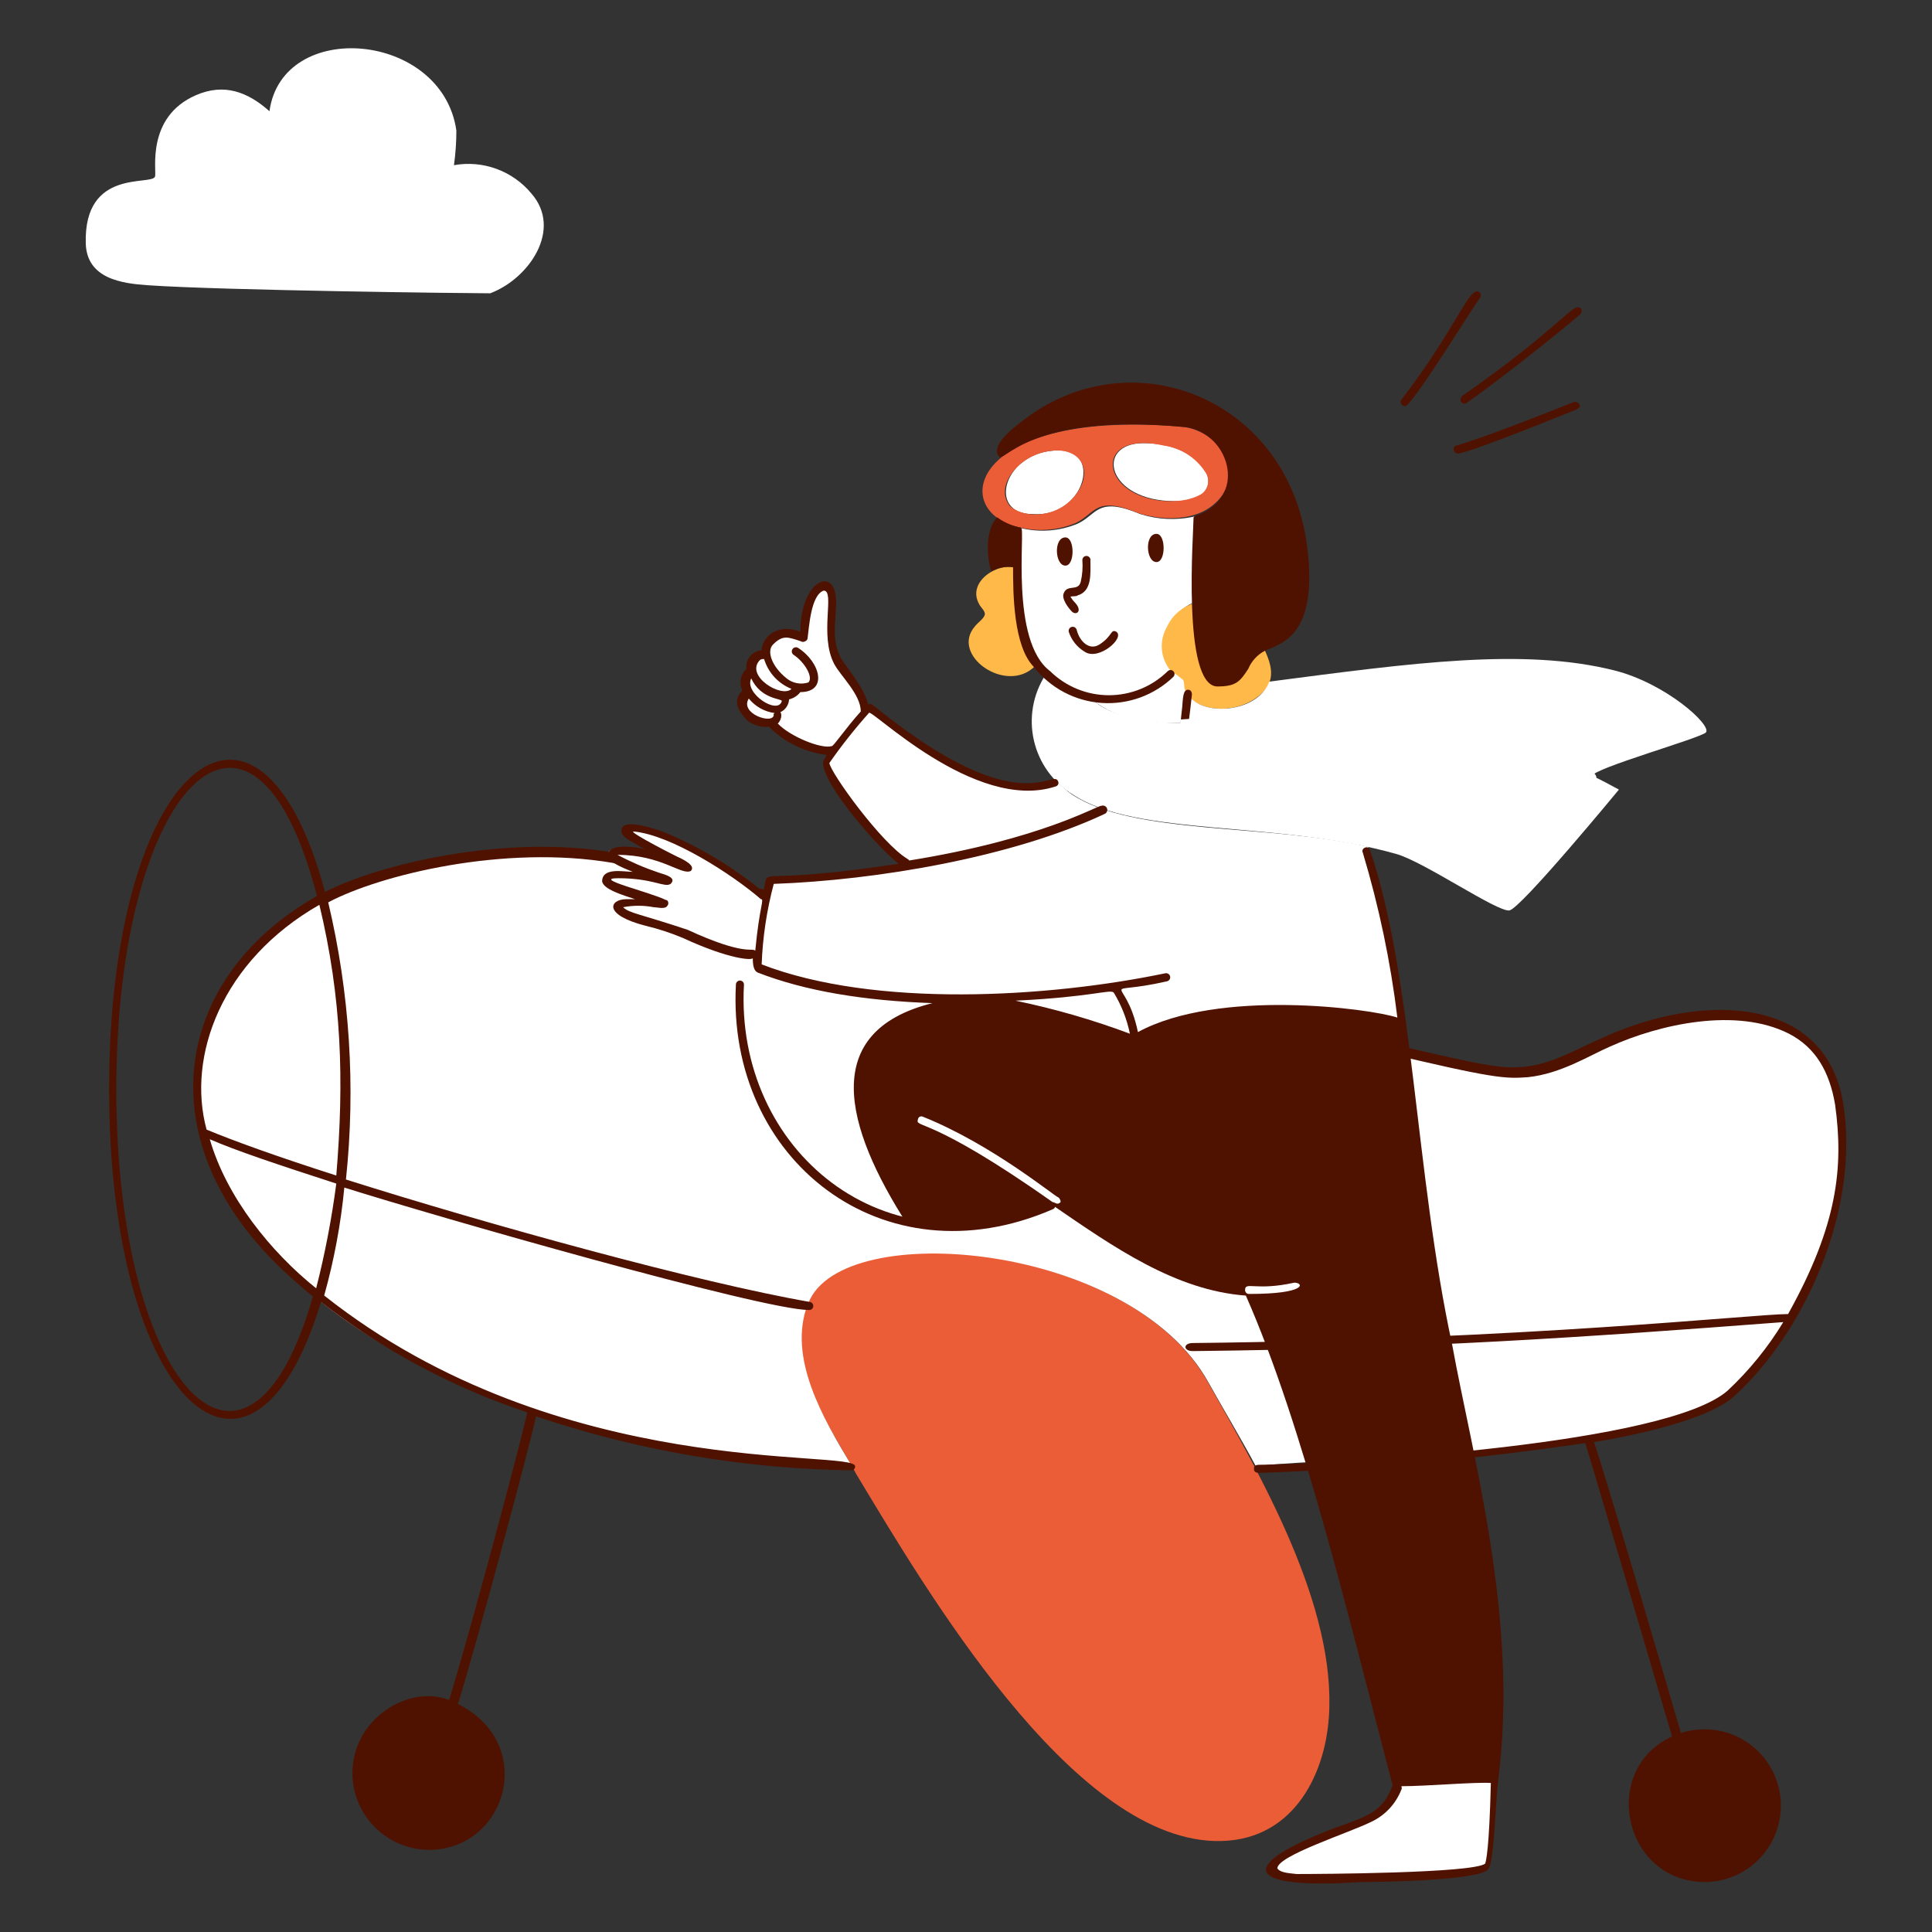 <svg xmlns="http://www.w3.org/2000/svg" fill="none" viewBox="0 0 400 400" id="Let-Start--Streamline-Manchester" height="400" width="400">
  <rect x="0" y="0" width="400" height="400" fill="#333333" stroke="none"/>
  <desc>
    Let Start Streamline Illustration: https://streamlinehq.com
  </desc>
  <g id="let-start--interface-let-start">
    <g id="plane">
      <path id="vector" fill="#eb5d37" d="M275.132 355.472c-0.85 12.508 -7.84 26.164 -23.686 25.688 -29.824 -0.898 -59.82 -52.176 -74.23 -76.064 -3.4 -6.782 -15.244 -21.814 -10.174 -35.2 0 -0.168 0 -0.168 0.166 -0.334 7 -17.682 66.53 -12.388 82.736 16.346 11.324 20.092 26.742 46.692 25.188 69.564Z" stroke-width="2"></path>
      <path id="vector_2" fill="#ffffff" d="M380.72 228.2c-4.1 -23.366 -31.694 -20.184 -48.2 -12.678 -5.506 2.502 -10.678 5.658 -16.682 6.172 -16.298 1.4 -187.086 -45.116 -189.324 -44.37 -20.382 -3.197 -41.254 -0.174 -59.89 8.676 -51.112 28.136 -27 96.352 75.564 114.096 12.44 2.152 32.886 3.74 34.028 3.168 -5.838 -9.674 -13.178 -22.184 -9 -33.2 0 -0.166 0 -0.166 0.168 -0.334 7 -17.68 66.664 -12.462 82.734 16.348 3.096 5.546 6.674 11.51 10 17.682 1.742 -1.744 82.484 -1.706 97.748 -15.514 15.466 -13.988 26.372 -40.002 22.854 -60.046Z" stroke-width="2"></path>
      <g id="group">
        <path id="vector_3" fill="#501200" d="M290.978 84.078c1.348 0 14.8 -21.8 15.514 -22.52 0.106 -0.2 0.128 -0.433 0.066 -0.65 -0.062 -0.217 -0.204 -0.402 -0.4 -0.516 -2.058 -1.03 -5 8.128 -16.014 22.352 -0.398 0.398 -0.144 1.334 0.834 1.334Z" stroke-width="2"></path>
        <path id="vector_4" fill="#501200" d="M303.656 83.41c6 -4.17 18.516 -14.012 23.52 -18.348 0.144 -0.154 0.236 -0.349 0.266 -0.558 0.03 -0.209 -0.006 -0.422 -0.1 -0.61 -1.6 -1.6 -3.6 3.44 -24.52 18.016 -1.152 1.152 0.262 2.072 0.834 1.5Z" stroke-width="2"></path>
        <path id="vector_5" fill="#501200" d="M325.84 83.244c-5.064 2.026 -19.094 7.556 -24.352 9 -1.052 0.35 -0.4 1.668 0.332 1.668 1.868 0 19.546 -7.108 21.352 -7.84 3.302 -1.338 4.26 -1.488 3.836 -2.336 -0.104 -0.208 -0.28 -0.371 -0.494 -0.461 -0.214 -0.09 -0.452 -0.101 -0.674 -0.031Z" stroke-width="2"></path>
        <path id="vector_6" fill="#501200" d="M381.554 228.032c-3.938 -22.152 -29.424 -22.386 -49.374 -13.346 -5.736 2.46 -10.544 5.532 -16.514 6.172 -8.73 0.672 -6.546 0.382 -188.824 -44.37 -22.52 -3.836 -48.542 2.512 -59.55 8.174 -13.86 -51.478 -44.704 -26.098 -44.704 40.868 0 64.676 29.356 91.72 43.87 44.036 12.826 9.998 27.269 17.726 42.702 22.852 -1.168 5.672 -12.176 46.706 -16.18 59.55 -8.12 -3.246 -20.018 3.686 -20.018 15.18 0.023 4.196 1.7 8.214 4.667 11.18 2.967 2.966 6.985 4.644 11.181 4.666 16 0 22.638 -21.862 6 -30.2 3.67 -11.676 14.68 -52.71 16.18 -59.55 21.03 7.084 43.033 10.854 65.222 11.176 0.112 0.008 0.223 -0.008 0.328 -0.048 0.105 -0.038 0.2 -0.1 0.279 -0.18 0.079 -0.078 0.14 -0.174 0.179 -0.278 0.039 -0.104 0.056 -0.216 0.048 -0.328 0 -3.68 -61.118 3.304 -109.926 -35.362 2.048 -7.312 3.443 -14.792 4.17 -22.352 18.482 5.846 86.53 25.354 96.248 25.354 0.209 0 0.411 -0.076 0.567 -0.216 0.155 -0.142 0.253 -0.334 0.274 -0.542 0.021 -0.208 -0.037 -0.418 -0.162 -0.586 -0.125 -0.168 -0.308 -0.284 -0.513 -0.324 -23.018 -4 -66.554 -16.014 -96.08 -25.354 2.03 -19.198 0.789 -38.6 -3.67 -57.382 10.676 -5.672 36.364 -12.01 58.884 -8.174 180.464 44.262 180.05 45.062 189.49 44.372 6.862 -0.71 12.838 -4.55 17.016 -6.34 10.342 -4.67 26.188 -8.174 37.03 -2.668 5.504 2.836 8.4 7.832 9.562 14.67 1.8 13.026 0.508 24.952 -9.728 43.378 -6.968 0 -54.4 5.278 -123.27 6 -2 0 -2 1.668 0 1.668 47.2 -0.502 80.566 -2.836 122.268 -6 -3.17 5.23 -7.044 10 -11.51 14.178 -12.63 11.146 -79.074 14.946 -95.912 15.346 -1.4 0.034 -2.17 -0.122 -2.17 0.834s0.766 0.868 2.17 0.834c22.238 -0.84 44.412 -2.894 66.426 -6.15 1.176 3.652 13.554 45.716 17.964 60.746 -15.08 6.954 -10 30.142 6.852 30.142 2.28 -0.018 4.528 -0.53 6.592 -1.498 2.064 -0.97 3.894 -2.372 5.366 -4.114 1.47 -1.744 2.546 -3.782 3.156 -5.98 0.608 -2.198 0.734 -4.5 0.37 -6.75 -0.366 -2.252 -1.212 -4.396 -2.484 -6.29 -1.27 -1.892 -2.936 -3.488 -4.882 -4.676 -1.946 -1.188 -4.126 -1.942 -6.39 -2.21 -2.264 -0.268 -4.558 -0.042 -6.728 0.66 -0.296 -1.024 -16.508 -56.45 -18.016 -60.218 12.846 -2.168 24.188 -5.338 28.858 -9.342 14.292 -12.852 26.48 -38.44 22.686 -61.208Zm-357.466 -2.502c0 -62.582 28.146 -91.528 41.536 -40.034 -30.954 17.56 -35.73 53.038 -4 80.234 1 0.834 2 1.834 3.17 2.668 -13.568 47.472 -40.706 18.86 -40.706 -42.868Zm41.368 41.2c-9.39 -7.508 -18.562 -18.878 -22.018 -30.86 5.338 2.336 14.346 5.338 26.188 9.176 -0.955 7.306 -2.347 14.546 -4.17 21.684Zm4.17 -23.352c-12.51 -4 -21.684 -7.34 -26.856 -9.508 -4.14 -15.2 3.146 -35 23.354 -46.54 4.626 19.282 5.15 36.288 3.502 56.048Z" stroke-width="2"></path>
        <path id="vector_7" fill="#501200" d="M217.416 248.716c-34.094 15.284 -65.304 -10.57 -63.386 -44.872 0 -0.222 -0.088 -0.434 -0.244 -0.59 -0.156 -0.156 -0.369 -0.244 -0.59 -0.244s-0.433 0.088 -0.59 0.244c-0.156 0.156 -0.244 0.368 -0.244 0.59 -1.942 36.162 30.37 61.786 65.556 46.54 1.214 -0.406 0.188 -2.358 -0.502 -1.668Z" stroke-width="2"></path>
      </g>
    </g>
    <g id="person">
      <g id="group_2">
        <path id="vector_8" fill="#ffffff" d="M289.978 368.982c-2.264 9.056 -11.6 8.966 -22.186 14.346 -1 0.506 -5.2 2.522 -4 4.17 0.978 1.35 3.668 1.334 5 1.502 2.782 0.102 37.178 -0.264 39.032 -2.502 0.852 -1.03 1.668 -14.552 1.668 -17.682 -3.334 -0.668 -17.18 0.666 -19.514 0.166Z" stroke-width="2"></path>
        <path id="vector_9" fill="#ffffff" d="M290.478 212.018c0.2 0 -3.35 -23.894 -7.34 -35.864l0.168 -0.834c-20.53 -4.8 -48.636 -2.342 -61.386 -10.842 -1 -0.668 -2 -1.668 -3 -2.502 -13.92 6.956 -38.12 -15.49 -38.7 -15.346 -0.334 0.166 -0.502 0.5 -0.834 0.668l-0.168 -0.502c0 -3.502 -4.336 -7.84 -5.672 -10 -3.246 -6.17 0.6 -13.4 -2 -15.346 -1.168 -1 -2.502 0.834 -3.17 1.668 -1.502 2.502 -1.502 5.838 -1.834 8.674 -0.224 0 -0.086 0.054 -0.668 -0.334 -4.916 -2 -7.6 1.416 -7.172 4h-0.334c-2.168 -0.834 -3 1.834 -3 2.836 0 0.632 0.1 0.466 -0.502 0.666 -0.532 0.555 -0.843 1.285 -0.874 2.053 -0.03 0.768 0.221 1.521 0.708 2.117l-0.668 0.168c-1.834 2.668 0 3.836 1 5 2.692 2.02 4.336 0.6 4.336 1.168 2.168 3.168 9.842 6.504 12.844 5.67l0.334 0.168c-0.669 0.753 -1.23 1.595 -1.668 2.502 -0.5 2 11.01 17.514 16.514 20.684v0.5c-9.392 1.507 -18.858 2.511 -28.358 3.01 -0.914 4.122 -0.612 3.548 -1.668 3.336 -7 -5.9 -17.674 -12.706 -26.688 -14.344 -4.172 0 0.45 2.284 0.834 2.668 2.918 1.752 10.102 4.55 10.342 5.506 -2.364 -0.788 -13.564 -5.12 -15.68 -3 -1.2 1.2 5.974 3.466 9.174 4.838 0.168 0 2.336 0.668 2.336 1 0 0.6 -2.882 -1.334 -10 -1.334 -2.816 0 -4.062 0.972 -1 2.502 5.3 2.272 8.028 2.382 10.176 3.67 -0.4 0.786 -1.538 -0.876 -7.506 -0.334 -0.502 0 -1.836 0.168 -1.836 0.834 0 1.668 4.834 2.68 6 3 11.644 3.214 13.88 6.838 23.018 6.838 -0.166 1.668 0 2.66 0.502 2.836 21.47 7.632 51.162 7.372 73.56 3.836 0.444 2.214 2.928 4.446 3.838 10.51 -0.112 0.22 0.834 -0.168 0.834 -0.168 20.078 -9.778 55.208 -2.926 55.208 -2.176Z" stroke-width="2"></path>
        <path id="vector_10" fill="#ffffff" d="M243.272 103.76c12.276 0 7.078 -12.182 -6.672 -12.01 -9.924 0.124 -7.518 12.01 6.672 12.01Z" stroke-width="2"></path>
        <path id="vector_11" fill="#ffffff" d="M213.748 106.43c10.532 0.878 14.586 -13.044 5.67 -13.178 -11.552 -0.176 -15.276 13.178 -5.67 13.178Z" stroke-width="2"></path>
        <path id="vector_12" fill="#ffffff" d="M211.078 109.266c-0.756 2.266 -1.4 21.094 2.67 27.022 5.46 7.958 12.01 7.646 12.01 8.34 6.338 5 13 5.172 19.682 5 0 -1.312 0.668 -5.6 0.668 -6.172 -1.014 -2.028 -0.372 -2.106 -0.834 -2.836 -0.588 -0.926 -1.772 -1.102 -2.836 -2.168 -3.464 -4.33 -0.858 -10.356 3.336 -13 1.512 -0.958 1.678 -0.512 2 -0.834h0.166c-0.5 -18.05 1.06 -12.5 -0.666 -17.682 -3.704 0.835 -7.562 0.663 -11.176 -0.5 -9.014 -3.756 -8.882 0.096 -13.012 2 -3.808 1.569 -8.02 1.86 -12.008 0.83Z" stroke-width="2"></path>
      </g>
      <g id="group_3">
        <path id="vector_13" fill="#ffb949" d="M261.454 133.786c-4.2 1.4 -2.72 7.718 -9.508 7.34 -3.17 -0.178 -4 -8.174 -4.338 -16.348 -1.31 0.333 -2.528 0.955 -3.566 1.82 -1.038 0.865 -1.87 1.952 -2.434 3.18 -0.834 1.426 -1.2 3.076 -1.052 4.72 0.15 1.645 0.81 3.201 1.886 4.454 0.89 0.531 1.728 1.145 2.502 1.836 0.334 0.5 0.166 1.334 0.334 1.834 0.138 0.278 0.3 1 0.5 1 1.632 3.264 9.076 4.6 14.346 0.834 4.076 -2.91 3.572 -6.184 1.33 -10.67Z" stroke-width="2"></path>
        <path id="vector_14" fill="#ffb949" d="M210.578 117.6c-3.964 -1.322 -10.492 2.866 -7.84 7.506 0.334 0.668 1.168 1.334 1.168 2 0 0.834 -1.502 1.834 -2 2.502 -5.336 6 6.426 14.258 12.344 8.34 1.398 -1.392 -3.672 0.67 -3.672 -20.348Z" stroke-width="2"></path>
      </g>
      <path id="vector_15" fill="#eb5d37" d="M245.274 88.414c-44.302 -4.026 -49 17.268 -34.53 20.684 3.982 1.057 8.202 0.764 12 -0.834 4.128 -1.984 3.986 -5.762 13.012 -2 4.532 1.442 10.722 1.6 14.678 -1.166 7.79 -5.428 3.18 -15.35 -5.16 -16.684Zm-21.686 12.678c-3.336 6.042 -11.078 6.674 -14.512 3.67 -3.134 -4.03 1.464 -9.588 6.506 -11.01 7.184 -2.024 10.618 2.628 8.006 7.34Zm25.188 1.168c-4.714 2.828 -14.332 1.708 -17.514 -3.336 -2.482 -3.934 0.224 -8.8 9.674 -6.672 1.714 0.239 3.358 0.838 4.824 1.758 1.468 0.92 2.722 2.139 3.684 3.578 0.27 0.348 0.468 0.746 0.58 1.172 0.114 0.426 0.14 0.87 0.076 1.306 -0.062 0.436 -0.21 0.855 -0.438 1.232s-0.53 0.704 -0.886 0.962Z" stroke-width="2"></path>
      <path id="vector_16" fill="#ffffff" d="M353.2 151.634c1.248 -1.478 -8.27 -10.156 -19.016 -12.844 -18.754 -4.69 -41.542 -1.57 -71.4 2.336 -2.526 6.734 -14.5 7.2 -16.848 2.502 0 0.332 -0.752 6.012 -0.752 6.012 -13.3 0.332 -19.038 -4.268 -19.038 -5.118 -3.606 -0.691 -6.964 -2.324 -9.734 -4.732 -1.272 1.987 -2.134 4.207 -2.538 6.531 -0.402 2.324 -0.338 4.705 0.19 7.004 0.528 2.299 1.51 4.469 2.886 6.384 1.378 1.915 3.122 3.536 5.134 4.768 13.28 8.854 42.102 5.272 67.056 12.344 5.688 1.612 20.852 12.022 23.352 11.676 2.338 -0.322 22.686 -25.02 22.686 -25.02 -1.834 -1 -3.67 -2 -5.504 -2.836 0.004 -1.506 22.552 -7.858 23.526 -9.008Z" stroke-width="2"></path>
      <path id="vector_17" fill="#501200" d="M300.654 278.4c-7.676 -35.494 -8.032 -76.028 -17.016 -102.418 -0.37 -1.114 -1.922 -0.342 -1.5 0.5 3.36 11.175 5.76 22.617 7.172 34.2 -5.6 -1.872 -37.048 -6.06 -53.712 3 -2.63 -12.494 -8.486 -7.216 6 -10.508 0.11 -0.022 0.214 -0.066 0.306 -0.128 0.094 -0.062 0.172 -0.142 0.234 -0.234 0.062 -0.094 0.106 -0.198 0.128 -0.308 0.022 -0.108 0.02 -0.222 0 -0.33 -0.022 -0.11 -0.066 -0.214 -0.128 -0.308 -0.062 -0.092 -0.142 -0.172 -0.236 -0.234 -0.092 -0.062 -0.196 -0.104 -0.306 -0.126 -0.11 -0.022 -0.222 -0.022 -0.332 0 -24.362 5.074 -60.17 7.19 -83.57 -1.836 0.211 -5.633 1.052 -11.224 2.506 -16.67 21.334 -0.762 49.364 -5.496 68.558 -14.512 0.2 -0.102 0.356 -0.276 0.436 -0.487 0.078 -0.211 0.076 -0.444 -0.008 -0.653 -0.084 -0.209 -0.242 -0.379 -0.446 -0.477 -0.202 -0.098 -0.434 -0.116 -0.65 -0.051 -1.144 0 -12.252 6.888 -39.866 11.342 0 -0.166 -0.166 -0.166 -0.334 -0.334 -5.338 -3.168 -15.846 -17.68 -16.18 -19.85 2.513 -3.609 5.243 -7.063 8.174 -10.342 0 -1.528 21.892 20.714 38.698 15.18 0.102 -0.027 0.198 -0.075 0.28 -0.142 0.082 -0.067 0.15 -0.15 0.198 -0.245 0.048 -0.095 0.074 -0.198 0.078 -0.304 0.004 -0.106 -0.014 -0.211 -0.054 -0.31 -1 -2.968 -7.6 8.6 -36.698 -14.512 -2.4 -1.96 -1.898 -1.502 -2.67 -1.502 -0.662 -3.098 -4.08 -7.2 -5.504 -9.342 -2.106 -3.8 -1.168 -7.702 -1.168 -10.174 0.978 -9.782 -7.34 -6.928 -7.34 4.504 -4.94 -1.934 -8 1.376 -8 3.836 -0.464 0.032 -0.918 0.158 -1.332 0.371 -0.414 0.213 -0.781 0.507 -1.077 0.866 -0.297 0.359 -0.517 0.774 -0.648 1.221 -0.131 0.447 -0.169 0.916 -0.113 1.378 -0.598 0.566 -1.001 1.307 -1.151 2.116 -0.15 0.81 -0.039 1.646 0.317 2.388 -2.278 2.282 -0.632 4.538 1.168 6.338 1.259 0.898 2.799 1.313 4.338 1.168 3.236 3.232 7.46 5.287 12 5.838 -0.341 0.463 -0.621 0.968 -0.834 1.502 0 4.84 11.738 18 15.68 21.018 -25.688 3.876 -26.66 1.6 -27.524 3.336 0 0 -0.166 1 -0.5 2.502 -6.277 -5.201 -13.307 -9.419 -20.85 -12.51 -2.068 -0.69 -7.36 -2.468 -8.342 -0.834 -0.778 1.556 1.016 2.416 2.67 3.336 0.642 0.431 1.31 0.821 2 1.168 -1.694 -0.486 -6.234 -1.068 -7.34 0.332 -1.502 1.9 2.6 3.438 4.838 4.338 -1.902 0 -6.34 -1 -6.34 2 0.332 1.658 4.186 2.786 6.84 3.67h-1.836c-3.45 0 -4.948 3.2 4 5.506 2.622 0.623 5.189 1.46 7.674 2.502 9.8 4.524 14.512 4.69 14.512 4.17 0 1.834 0.332 2.668 1 3 9.842 3.838 22.018 5.838 36.2 6.338 -23.446 5.86 -18.252 25.552 -5.172 45.872 10.158 1.398 20.504 -0.034 29.9 -4.14 12.9 8.87 25.576 17.74 40.158 18.82 11.886 26.94 21.432 67.33 30.386 101.4 -2.112 5.536 -4.968 6.322 -12.536 9.026 -21.362 8.308 -16.4 12.492 5.838 11 3.076 0 24.632 -0.24 26.522 -2.668 1.228 -1.638 1.476 -13.974 2.092 -18.888 4.146 -33.028 -5.322 -66.24 -9.588 -89.706ZM157.366 136.622c0.25 -0.152 0.545 -0.212 0.834 -0.168 0.421 1.389 1.15 2.665 2.132 3.733 0.982 1.068 2.192 1.902 3.54 2.439 -2.018 2.014 -9.778 -2.736 -6.506 -6.004Zm2.834 11.342c0 2.14 -7.158 -0.156 -5.17 -3.336 1.328 1.648 3.24 2.722 5.338 3 -0.168 0.172 -0.332 0.336 -0.168 0.336Zm-4.67 -7.506c2.03 4.352 6.338 4.164 6.338 4.67 -0.752 3.022 -7.868 -1.604 -6.336 -4.67h-0.002Zm5.506 9.342c1.012 -1.012 0.738 -2.336 0.5 -2.336 0.522 -0.233 0.97 -0.605 1.294 -1.076 0.324 -0.471 0.511 -1.023 0.542 -1.594 0.928 -0.217 1.753 -0.747 2.336 -1.5 5.722 0 4.18 -6.2 -0.502 -9.174 -0.199 -0.111 -0.434 -0.138 -0.652 -0.075s-0.404 0.209 -0.515 0.408c-0.111 0.199 -0.138 0.434 -0.075 0.652 0.063 0.219 0.209 0.404 0.408 0.515 2.222 1.482 4.062 4.614 3 5.672 -0.761 0.246 -1.571 0.298 -2.357 0.153 -0.786 -0.146 -1.524 -0.485 -2.147 -0.987 -3.172 -2.536 -4.148 -5.692 -2.836 -7 2.03 -2.032 3.04 -1.6 5.838 -0.668 0.308 0.308 1.334 -0.054 1.334 -0.666 0.312 -2.18 0.654 -8.946 3.336 -9.842 2.412 0 -0.978 9.186 2.168 15.18 1.29 2.454 5.506 6.306 5.506 9.84 -3.2 3.55 -5.6 7.174 -6 7.174 -2.17 0.662 -8.676 -2.008 -11.178 -4.676Zm-4.67 47.038c-0.716 -0.716 -2.088 1.166 -14.012 -4.336 -9.956 -3.322 -12.106 -3.432 -13.344 -4.672 2.093 -0.405 4.245 -0.405 6.338 0 0.784 0 2.416 0.506 2.836 -0.332 0.33 -0.33 0.21 -1.168 -0.334 -1.168 -3.27 -1.636 -15.488 -4.504 -9.842 -4.504 7.262 0 9.55 2.03 10.844 1.168 1.244 -1.244 -0.83 -1.822 -2.502 -2.336 -2.931 -0.989 -5.777 -2.216 -8.508 -3.67 9.124 0 13.244 4.304 15.18 3.336 1.12 -1.118 -1.638 -2.366 -2.17 -2.668 -0.2 0 -10.952 -5.504 -9.674 -5.504 7.77 0.706 20.454 8.908 26.356 14.01 0.778 0 -0.27 1.238 -1.168 10.676Zm53.878 10.342c16.108 -0.786 19.58 -2.44 20.35 -1.668 1.594 2.622 2.724 5.5 3.336 8.508 -7.708 -2.886 -15.626 -5.174 -23.686 -6.84Zm97.248 178.65c-2.276 2.024 -35.08 2.168 -39.032 2.168 -1.168 -0.166 -3.336 -0.166 -4 -1.168 0 -2.638 14.826 -7.33 19.516 -9.674 2.838 -1.35 5.046 -3.738 6.172 -6.672 0.168 -0.168 0 -0.5 0 -0.668 5.216 0 15.434 -0.904 18.516 -0.666 -0.338 13.85 -1.006 16.18 -1.172 16.68Z" stroke-width="2"></path>
      <path id="vector_18" fill="#501200" d="M245.274 88.414c8.762 0.838 13.472 13.928 2.836 18.182 -0.316 0 -0.34 0 -0.668 0.334 -0.22 0 -0.334 0.086 -0.334 0.334 0 3.016 -2.418 34.48 4.838 34.862 3.8 0 4.702 -0.836 6.506 -3.67 0.66 -1.569 1.838 -2.864 3.336 -3.67 2.946 -1.472 11.302 -2.568 8.84 -21.684C266.7 82.6 234.75 69.96 212.412 86.58c-3.344 2.488 -7.172 5.672 -5.67 7.84 0.978 1.958 5.766 -9.134 38.532 -6.006Z" stroke-width="2"></path>
      <path id="vector_19" fill="#501200" d="M245.94 142.8c-1.034 0 -1.038 1.946 -1.166 3.502 -0.066 0.4 -0.334 3.128 -0.334 3.17 0 1.388 1.668 1.298 1.668 0 0.05 -0.2 0.666 -5.442 0.666 -5.672 0 -0.674 -0.332 -1 -0.834 -1Z" stroke-width="2"></path>
      <path id="vector_20" fill="#501200" d="M209.744 117.438c0 5.434 0.06 16.4 4.336 20.684 1.682 2.145 3.796 3.913 6.206 5.19 2.408 1.277 5.058 2.034 7.778 2.223 2.72 0.188 5.45 -0.196 8.012 -1.128 2.562 -0.932 4.9 -2.392 6.862 -4.284 0.15 -0.156 0.234 -0.365 0.232 -0.581 0 -0.217 -0.088 -0.424 -0.24 -0.578 -0.154 -0.153 -0.362 -0.24 -0.578 -0.242 -0.218 -0.002 -0.426 0.082 -0.582 0.233 -3.248 3.193 -7.622 4.983 -12.176 4.983 -4.556 0 -8.93 -1.79 -12.178 -4.983 -8.362 -6.272 -5.078 -29.228 -6 -29.69 -1.8 -0.338 -3.498 -1.077 -4.972 -2.164 -2.668 2.836 -2.034 8.836 -1.2 11.17 1.368 -0.763 2.95 -1.055 4.5 -0.832Z" stroke-width="2"></path>
      <path id="vector_21" fill="#501200" d="M224.6 134.954c2.85 1.9 8.412 -2.9 6.504 -4.17 -1.2 -0.6 -0.74 0.92 -3.502 2.668 -2.048 1.296 -4.08 -0.64 -4.67 -3 -0.044 -0.221 -0.174 -0.416 -0.362 -0.541 -0.188 -0.125 -0.418 -0.17 -0.638 -0.126 -0.222 0.044 -0.416 0.175 -0.542 0.362 -0.124 0.188 -0.17 0.417 -0.126 0.639 0.566 1.75 1.752 3.232 3.336 4.168Z" stroke-width="2"></path>
      <path id="vector_22" fill="#501200" d="M221.92 126.614c0.914 0.912 2.374 -0.13 0.502 -2 -0.56 -0.56 -0.63 -1 -0.834 -1 0.308 -0.308 1.182 -0.016 1.5 -0.332 3.058 -0.874 2.67 -4.62 2.67 -7.174 0.022 -0.115 0.022 -0.234 -0.004 -0.348 -0.026 -0.115 -0.076 -0.222 -0.146 -0.317 -0.07 -0.094 -0.158 -0.173 -0.26 -0.231 -0.102 -0.058 -0.216 -0.094 -0.332 -0.105 -0.118 -0.012 -0.236 0.001 -0.346 0.038 -0.112 0.037 -0.216 0.096 -0.302 0.175 -0.088 0.079 -0.158 0.175 -0.204 0.282 -0.048 0.107 -0.074 0.223 -0.074 0.341 0.12 1.51 0.008 3.029 -0.334 4.504 -0.518 2.068 -2.758 0.468 -3.504 2.334 -0.578 1.156 1.004 3.168 1.668 3.834Z" stroke-width="2"></path>
      <path id="vector_23" fill="#501200" d="M220.586 117.106c-2.2 0.01 -2.502 -5.852 0 -5.84 1.958 0.012 1.982 5.83 0 5.84Z" stroke-width="2"></path>
      <path id="vector_24" fill="#501200" d="M239.44 116.368c-2.2 0.01 -2.502 -5.852 0 -5.838 1.96 0.01 1.982 5.828 0 5.838Z" stroke-width="2"></path>
      <g id="group_4">
        <path id="vector_25" fill="#ffffff" d="m244.44 148.966 -0.17 1.568c3.6 0.4 50.312 -2.6 84.446 10.734 1.898 0.74 2.492 -0.434 0.8 -1.632 -12.998 -9.172 -64.15 -12.37 -85.076 -10.67Z" stroke-width="2"></path>
        <path id="vector_26" fill="#ffffff" d="M219.084 247.882c-0.506 0 -13.652 -10.934 -28.022 -16.682 -0.097 -0.048 -0.204 -0.072 -0.312 -0.072 -0.108 0 -0.215 0.026 -0.312 0.074 -0.097 0.048 -0.181 0.118 -0.246 0.204 -0.065 0.088 -0.11 0.188 -0.13 0.294 -0.672 2.02 1.984 -1.082 27.858 17.182 0.53 0 0.926 0.742 1.668 0 0.004 -0.196 -0.038 -0.388 -0.126 -0.564 -0.088 -0.174 -0.218 -0.324 -0.378 -0.436Z" stroke-width="2"></path>
        <path id="vector_27" fill="#ffffff" d="M267.96 265.562c-7.954 1.768 -10.176 -0.298 -10.176 1.502 -0.006 0.112 0.01 0.222 0.05 0.326 0.04 0.106 0.1 0.2 0.18 0.278 0.078 0.08 0.172 0.14 0.278 0.18 0.104 0.04 0.214 0.056 0.326 0.05 12.04 0 11.362 -2.336 9.342 -2.336Z" stroke-width="2"></path>
      </g>
      <path id="vector_28" fill="#ffffff" d="M218.56 121.43c0 0.596 -0.236 1.168 -0.658 1.59 -0.422 0.422 -0.994 0.658 -1.59 0.658 -0.596 0 -1.168 -0.237 -1.59 -0.658 -0.422 -0.422 -0.658 -0.993 -0.658 -1.59s0.236 -1.168 0.658 -1.59c0.422 -0.422 0.994 -0.658 1.59 -0.658 0.596 0 1.168 0.237 1.59 0.658 0.422 0.422 0.658 0.993 0.658 1.59Z" stroke-width="2"></path>
      <path id="vector_29" fill="#ffffff" d="M241.486 123.038c0 0.596 -0.236 1.168 -0.658 1.59 -0.422 0.422 -0.994 0.658 -1.59 0.658 -0.596 0 -1.168 -0.237 -1.59 -0.658 -0.422 -0.422 -0.658 -0.993 -0.658 -1.59s0.236 -1.168 0.658 -1.59c0.422 -0.422 0.994 -0.658 1.59 -0.658 0.596 0 1.168 0.237 1.59 0.658 0.422 0.422 0.658 0.993 0.658 1.59Z" stroke-width="2"></path>
    </g>
    <path id="cloud" fill="#ffffff" d="M110 40.04c6.552 7.466 -0.5 17.682 -8.508 20.684 -4.836 0 -55.372 -0.6 -70.892 -1.668 -5.336 -0.366 -12.644 -1.334 -12.844 -8.674 -0.428 -15.682 13.722 -11.828 14.346 -13.844 0.358 -1.16 -1.932 -12.346 8.506 -16.848 5.77 -2.488 10.62 -0.718 15.18 3.336 2.664 -19.316 35.772 -16.484 38.698 4 -0 2.399 -0.167 4.796 -0.5 7.172 2.947 -0.528 5.982 -0.266 8.795 0.76 2.813 1.026 5.304 2.78 7.219 5.082Z" stroke-width="2"></path>
  </g>
</svg>